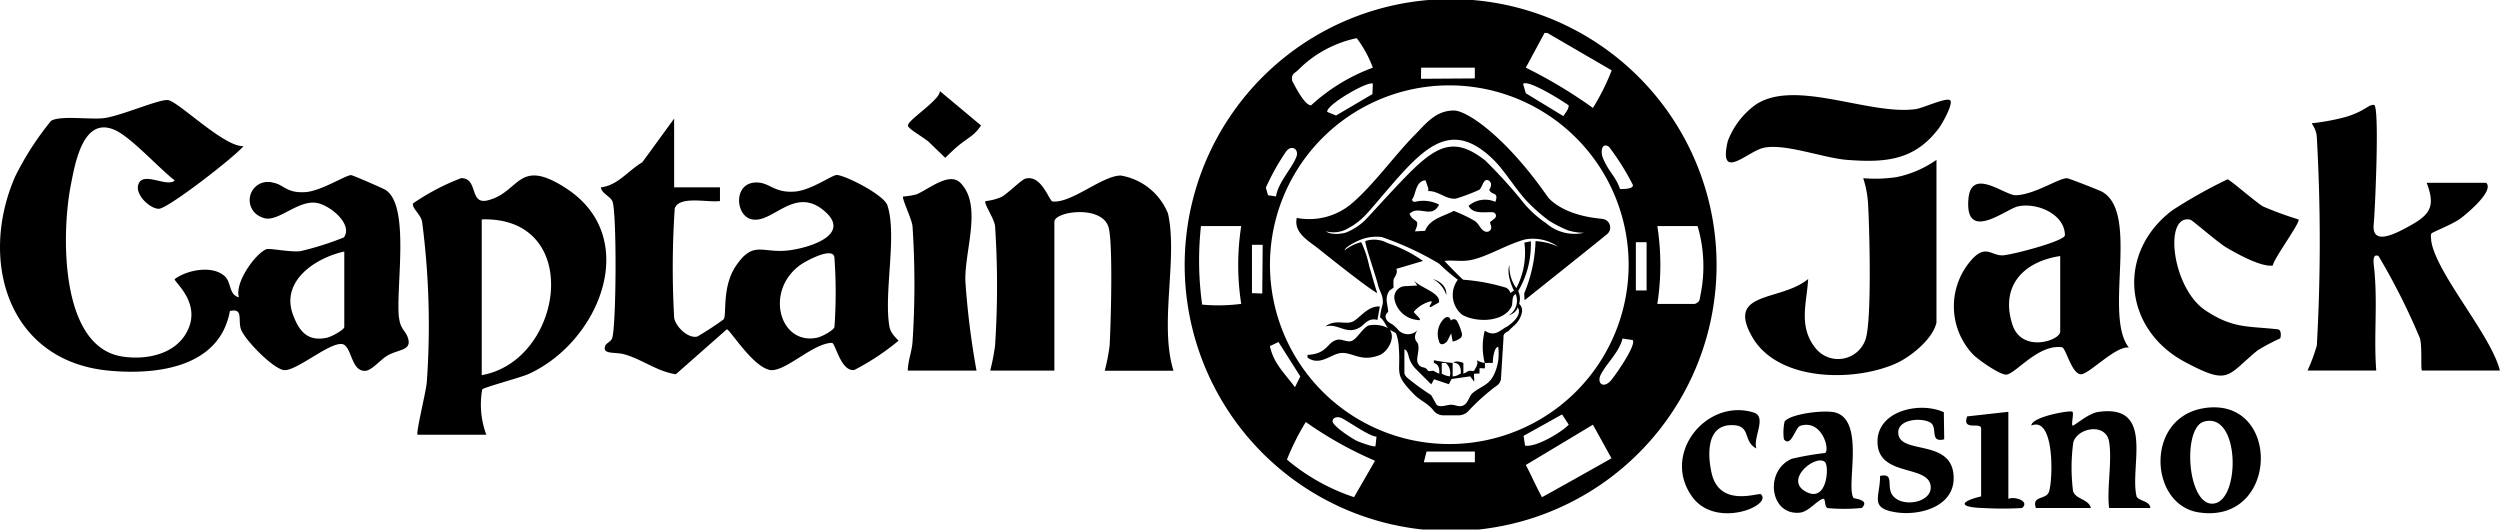 <svg xmlns="http://www.w3.org/2000/svg" width="183.109" height="38.787" viewBox="0 0 183.109 38.787">
  <path id="Captain_Jack_Casino" data-name="Captain Jack Casino" d="M138.672,14.938a7.561,7.561,0,0,1,.353,1.826c.109,1.906.281,8.481-.169,9.935a2.119,2.119,0,0,1-3.706.65c-1.23-1.576-.617-3.263-.509-5.029-2.011,1.678-6.062.845-4.09,4.259,1.871,3.239,7.374,3.3,10.469,1.95,1.11-.485,2.765-1.815,3.017-3.022V13.595a7.843,7.843,0,0,1-2.929,1.265,10.676,10.676,0,0,1-2.438.078Zm3.836-5.059c-3.41.469-8.855-2.259-11.728-.317a5.823,5.823,0,0,0-2.031,2.668c-.684,2.958,1.369.836,2.53.509,1.5-.424,4.453.724,6.216.858,2.8.213,4.948.049,6.727-2.335.265-.355,1.06-1.8.823-2.027-.264-.251-1.979.568-2.537.645Zm21.139,21.9c-4.361.671-4.038,7.084-.4,7.636C169.164,40.313,169.316,30.905,163.647,31.778Zm.586,7c-1.844-.007-2.183-5.561-.608-6.011C166.326,31.993,166.316,38.783,164.233,38.775Zm16.041-19.325c-.017-.154-.052-.366.021-.468s1.555-.677,2.106-1.085c.438-.325,2.515-2.026,1.9-2.625h-4.36c.675,1.763.234,2.352-1.326,3.2-.938.512-2.726,1.466-2.551-.182.085-.806.452-8.732.015-8.729-.463,0-.615.437-2.036.879a16.107,16.107,0,0,1-2.492.467c-.072.059.313.354.345,1.048a135.682,135.682,0,0,1,0,15.233,13.222,13.222,0,0,1-.681,1.835h5.033c-.2-2.591.134-5.014-.177-7.711-.038-.323-.071-.863.343-.679a47.933,47.933,0,0,1,3.035,6.028c.18.667.037,2.362.155,2.362h5.7c-.638-2.611-4.779-7.246-5.038-9.578ZM68.7,11.077c0,.254,1.239.907,1.594,1.261.391.39.853.821,1.137,1.106.036-.026.593-.577.884-.821.789-.663,1.24-.781,1.744-1.546L71.045,8.56C71.048,9.212,68.7,10.671,68.7,11.077Zm93.926,6.9c.165.036,2.007,1.666,2.666,2.051.793.465,2.531,1.429,3.379,1.307.083-.537,2.083-3.226,1.881-3.378a25.613,25.613,0,0,1-2.583-.943c-.537-.309-2.448-1.983-2.612-1.994a35.845,35.845,0,0,0-4.034,2.262c-4.119,3.094-3.609,8.725.946,11.136,3.243,1.717,3,1.011,5.29-.872a14.412,14.412,0,0,1,1.649-.872c.06-.085.119-.635-.167-.667-2.194-.249-3.285-.037-5.314-1.395-2.453-1.642-3.066-7.066-1.1-6.636ZM87.749,17.52a4.538,4.538,0,0,0-3.456-2.777c-1.348,0-3.606,2.041-4.992,1.9-.261-.027-.8-1.992-1.994-1.672-.29.078-1.223,1.025-1.724,1.327a3.984,3.984,0,0,1-1.189.318c-.181.123.628,1.262.691,1.824a66.424,66.424,0,0,1,0,8.762,15.7,15.7,0,0,1-.355,1.827h4.7v-10.9c0-.767,3.487-1.253,3.967.4.337,1.158.169,7.1.078,8.683a15.7,15.7,0,0,1-.355,1.827h5.033c-1.057-3.41.332-8.206-.4-11.508Zm68.278-1.654c-.291-.134-2.291-.921-2.42-.925-.605-.021-2.405,1.217-3.766,1.243-.814.015-3.261-2.091-3.463.27-.277,3.237,2.742.758,3.6.556,1.395-.328,3.464.556,3.466,2.106,0,.426-3.874,1.436-4.539,1.471-.829.043-1.217-.78-2.191.212a5.128,5.128,0,0,0,.008,7.056c.358.371,2.051,1.561,2.472,1.466.746-.169,2.335-2.239,4.039-2,.275.039.7,1.94,1.371,1.979.58.033,2.553-2.1,3.527-1.958-1.9-2.373.9-10.092-2.1-11.481ZM153.1,26.176c0,.658-2.82,1.592-3.5-.514-.912-2.825.8-4.615,3.5-5.022ZM43.641,15.66c-3.537-2.279-3.336.31-5.715.9-1.38.343-.659-1.608-1.937-1.629a16.613,16.613,0,0,0-3.538,1.857c-.08.366.57.789.669,1.341a58.569,58.569,0,0,1,.343,11.741c-.048.7-.815,3.721-.674,3.856h5.033a6.312,6.312,0,0,1-.3-3.315c.109-.155,2.819-.869,3.4-1.133,5.2-2.369,8.317-10.01,2.717-13.618Zm-6.154,13.7V17.956C44.972,17.721,43.51,28.289,37.487,29.364Zm21.047-.386c1.094.267,3.162-1.945,4.6-1.977.257-.006.648,2.135,1.643,1.986a17.875,17.875,0,0,0,3.233-2.138c0-.06-.556-.465-.656-1.013-.444-2.438.575-6.671-.153-8.905-.253-.777-3.137-2.226-3.712-2.223-.346,0-1.879,1.12-3.059,1.213-1.454.115-1.8-.587-2.666-.658-1.835-.15-1.749,2.3-.6,2.663,1.537.489,3.145-2.425,5.333-.654,2.143,1.735-.823,2.724-2.447,2.947-2,.275-2.629-.772-3.923,1.114-1.078,1.573-.672,3.589-.921,3.946a22.163,22.163,0,0,1-1.924,1.258c-.666.177-1.589-.709-1.7-1.369a64.706,64.706,0,0,1,.041-8.006c.314-.968,2.45-.416,3.313-.549v-1H51.579V10.574l-2.333,3.2c-1.026.594-1.792,1.7-3.035,1.833.06.444.654.637.838,1,.341.685.3,9.138-.01,10.054-.073.219-.429.374-.49.518-.3.7.7.472,1.355.651,1.315.361,2.426,1.267,3.8,1.467l3.735-3.292c.217,0,1.835,2.657,3.1,2.965Zm2.269-7.67c.428-.313,2.519-1.44,2.519-.5a35.592,35.592,0,0,1,0,5.033c-.072.256-.927.706-1.247.777-2.744.605-3.9-3.388-1.272-5.31ZM31.427,25.189c-.258-2.195.85-8.265-1-9.4-.19-.117-2.37-1.067-2.506-1.075-.368-.022-2.2,1.173-3.358,1.244-1.407.087-1.561-.558-2.358-.691a1.331,1.331,0,0,0-.817,2.533c1.057.539,2.583-1.312,4.03-1.048.97.177,2.652,1.555,1.976,2.521a21.625,21.625,0,0,1-3.185,1.009c-.755.092-2.279-.239-2.507-.14-.834.363-2.324,2.462-2,3.518-.731-.174-.555-1.063-1.005-1.509-.882-.875-2.79-.5-3.69.171-.177.133,2.117,1.788.813,4C14.9,27.882,12.843,28.261,11.163,28,6.554,27.3,6.718,18.937,7.375,15.524c.332-1.726.921-5.17,3.263-4.106,1.188.54,3.219,2.805,4.367,3.686-.6.546-2.389-.752-2.682.338-.2.754.893,1.74,1.511,1.737.653,0,5.487-3.741,6.206-4.589-1.423.081-4.792-3.3-5.546-3.375-.678-.063-3.5,1.193-4.718,1.328-1.009.112-3.167-.213-3.832.194a21.479,21.479,0,0,0-2.631,4.08c-2.68,6.127-.545,13.5,6.828,14.213,3.539.341,8.151-.222,8.9-4.364,1.028-.236.562.677.819,1.356.3.787,2.3,2.826,3.112,2.967.925.161,3.718-2.374,4.465-1.831.548.4.546,1.91,1.5,1.891.483-.01,1.1-.787,1.609-1.1.838-.507,1.887-.351,1.515-1.372-.173-.476-.534-.608-.626-1.392Zm-4.007.651c0,.2-.94.709-1.247.777-1.43.315-2.063-.454-2.52-1.709-.886-2.43,1.63-4.132,3.767-4.6v5.536ZM127.562,36.51c-.3-1.353-.359-3.461,1.439-3.486,1.523-.021.8,1.161,1.844,1.709-.263-.817.81-2.327-.211-2.638-3.442-1.047-6.757,3.023-4.493,6.17,1.72,2.392,5.91.652,5.041-.175-.162-.153-3.045,1.031-3.62-1.579ZM158.685,38.2c-.5-2.152,1.369-6.767-2.823-6.138-.734.11-1.8,1.081-1.86.995-.1-.145.1-.831,0-1.011-.084-.143-2.979.348-3.019,1.007,1.728-.7,1.582,3.978,1.3,4.834-.212.649-1.279.253-.965,1.207l4.025,0c-.131-.639-1.1-.635-1.3-1.22a13.648,13.648,0,0,1,.015-3.581c.316-1.1,2.389-1.449,2.622-.063.24,1.423-.174,3.369,0,4.865l3.02,0c-.017-.554-.928-.5-1.019-.893Zm-9.383.224V32.049l-3.02.337c-.379,1.085.948.4,1.025.85v5.008c-1.553.368-1.7.8.146.851a25.018,25.018,0,0,0,2.853,0c.6-.512-.574-.877-1.005-.67ZM72.543,15.276c-.8-.808-2.239.411-3.188.838a5.345,5.345,0,0,1-1,.166c-.131.1.624,1.62.683,2.168a64.418,64.418,0,0,1,.006,8.416c-.044.777-.337,1.411-.352,2.164h5.033a59.057,59.057,0,0,1-.813-6.521c-.088-2.227,1.281-5.569-.368-7.231Zm65.428,23.09c-.6-.8.866-5.611-1.31-6.258-.766-.228-3.343.078-3.749.659a3.718,3.718,0,0,0-.051,1.291c.528.643.828-.868,1.2-.984,1.59-.5,2.189,1.748,1.82,1.991a20.953,20.953,0,0,0-2.434.422c-2.03.863-1.624,4.159.573,3.948.662-.063,1.239-.881,1.7-1.014.233-.068.062.611.371.682a13.226,13.226,0,0,0,2.475-.011c.629-.611-.555-.675-.593-.726Zm-3.423-.428c-1.795-.869.691-2.846,1.332-2.2.3.307.165,2.924-1.332,2.2Zm6.691-4.376c-.007-1.02,1.816-1.107,2.386-.7.509.365-.1,1.475.979,1.2l-.028-1.983c-1.729-.8-4.858-.131-4.859,2.152,0,2.67,3.88,1.613,3.9,3.358.013,1.068-1.935,1.476-2.712.675-.642-.661.15-1.766-1-1.518.012,1.547-.821,2.365,1.191,2.667,1.72.258,4.2-.417,4.2-2.5,0-3.007-4.046-1.641-4.057-3.35Zm-39.7-7.57c.5-.185.534-.423.906-.62a.846.846,0,0,1,.644-.05l.18-.986c-.93-.079-1.555.987-2.086,1.144s-1.217-.209-1.911.318c.869-.241,1.429.5,2.266.194ZM89.211,24.336l.037.223a19.479,19.479,0,1,0-.066-.416l.029.192Zm6.007,2.9.625-.3,1.6,2.524-.393.786c-.761-1.038-1.538-1.69-1.835-3.005ZM108.355,8.139A13.135,13.135,0,1,1,95.22,21.275,13.135,13.135,0,0,1,108.355,8.139Zm-5.6-.115-.031.755-2.662,1.567-.648-.262c-.109-.513,3.072-2.333,3.34-2.061ZM101.378,38.3a14.848,14.848,0,0,1-4.915-2.752,18.1,18.1,0,0,1,1.38-2.752,27.855,27.855,0,0,0,5.072,2.838L101.378,38.3Zm1.572-3.736c-.1.1-1.161-.291-1.375-.392-.316-.149-1.842-1.118-1.768-1.472.053-.251.352-.306.6-.216.386.139,2.135,1.411,2.617,1.375l-.076.706Zm7.274,1.18h-3.735l.2-.786h3.539v.786Zm3.571-1.935,2.82-1.569.489.749c-.5.537-2.391,1.682-3.2,1.536Zm1.344,4.491c-.568-1.074-.777-1.6-1.18-2.359.023-.008,4.915-2.949,4.915-2.949l1.359,2.458c-.04.037-4.99,2.815-5.094,2.85Zm8.453-19.856h2.949a10.438,10.438,0,0,1,.214,5.035c-.079.341,0,.49-.411.666h-2.752a18.49,18.49,0,0,0,0-5.7Zm-1.573,1.18h.786v3.539h-.786V19.622Zm-1.8,10.1c-.586.683-1.068.217-.782-.371.394-.808,1.388-1.7,1.605-2.672l.74.111c.318.315-1.251,2.566-1.564,2.93Zm1.564-14.328c.172.382-.925.333-.925.333-.333-.962-.817-1.232-1.244-2.252-.22-.526-.054-1.2.441-.834a18.34,18.34,0,0,1,1.729,2.753Zm-6.452-11.1h.2L120.25,7.04a16.734,16.734,0,0,1-1.376,2.752,34.629,34.629,0,0,0-4.915-2.949l1.376-2.555Zm1.77,5.308c-.009.328-.243.532-.393.786l-2.749-1.674-.2-.684c.362-.353,2.89,1.247,3.341,1.572ZM106.292,6.843h3.932v.786l-3.942.027.011-.814Zm-8.991.15a8.509,8.509,0,0,1,4.273-2.312,8.365,8.365,0,0,1,1.18,2.162A13.644,13.644,0,0,0,98.233,9.6c-.49.015-1.233-1.522-1.376-1.769-.115-.547.183-.57.445-.833Zm-.9,5.99c.4-.538.949-.163.764.361-.291.827-1.365,1.915-1.5,2.929l-.586-.087-.161-.55A16.766,16.766,0,0,1,96.4,12.984Zm-2.5,6.835h.786l-.031,3.566-.755-.027Zm-3.735-1.376h2.949a18.444,18.444,0,0,0,0,5.7,12.951,12.951,0,0,1-2.862.055,23.431,23.431,0,0,1-.087-5.756Zm7.016-.59c-.238,1.128.922,1.7,1.7,2.337.2.162,3.58,2.867,4.2,3.167-.217-.642-.393-1.316-.589-1.966a7.962,7.962,0,0,0-.589-1.769,3.2,3.2,0,0,0-1.213.6c0-.229.87-.669,1.213-.795a3.129,3.129,0,0,1,1.507-.177,22.15,22.15,0,0,1,4.195,1.946,12.9,12.9,0,0,0,1.376,1.18,1.859,1.859,0,0,0,.313,2.564c1.023.586,3.04.562,3.619-.6.111-.223-.02-.758.3-.918a1.258,1.258,0,0,1-.509,1.561,1,1,0,0,0,.6-.437c.026-.051.051-.106.077-.161l-.005.026c.309.543-.383,1.117-.759,1.376-.578.284-.888.811-1.667.321a4.788,4.788,0,0,0,0,2.361c.112.026.268-.018.393,0h.2c-.015-.207.075-1.143.392-1.179a3.6,3.6,0,0,1-.195,1.768c-.4,1.077-.974,1.028-1.7,1.638-.213.178-.312.729-.654.884s-.537-.048-.909-.048c-.319,0-.819.243-1.059-.01l-.392-.694a17.733,17.733,0,0,1-1.768-1.287c-.058-.059-.215-.228-.193-.383l0-1.671c.155-.006.254.245.314.5a1.968,1.968,0,0,0,.534.937l1.118,1.115.211-.373,1.079.363.2-.384,1.366-.192.287.39c.028-.187-.035-.42,0-.589.123.021.291-.031.393,0v-.393c.128-.019.268.016.393,0,0-.13.009-.264,0-.393a1.4,1.4,0,0,1-.589-.2c.158.335-.179.666-.2.786-.125.02-.287-.029-.393,0-.074.02-.226.144-.393.2v-.786c-.623-.223-.662-.025-.762,0,.473-.055.62.4.565.789-.144.035-.214.177-.589.2V28.47a12.1,12.1,0,0,1-1.376-.2v.2c.362.1.429.444.393.786a2.454,2.454,0,0,1-.393-.2c-.1-.038-.3.039-.393,0-.075-.032-.132-.16-.2-.2-.183-.1-.429-.029-.589-.393s.256-1.148-.07-1.537.069-.867.069-.867a.979.979,0,0,1-1.375.045,4.028,4.028,0,0,0-.393-.393c-.2-.161-.487-.232-.571-.539-.08-.275.178-.42.177-.445-.02-.555-.3-1.018.108-1.572l.285-.2a4.951,4.951,0,0,1,0-.589c.017-.125.355-.469.2-.786L106.43,21a9.865,9.865,0,0,0-2.588-1.307,2.1,2.1,0,0,0-1.629-.157c-.1.109.761,2.566.906,3.173s.409.755.361,1.435a5.992,5.992,0,0,0-.2.983c.282.187.389.567.589.786a2.255,2.255,0,0,0-1.376-.2c-.432.1-.911,1.046-1.321,1.154-.358.094-.69-.18-1.047-.09-.743.188-.684,1.032-2.154,1.1v.2c.915.665,1.751-.3,2.489-.339.829-.048,1.463.7,2.819.143.556-.239,1.171-1.248.7-1.867.064.081.428.223.475.294a3.377,3.377,0,0,1,.2.983c.168,2.036-.413,1.934,1.18,3.539.374.377.974.613,1.361,1.121a.933.933,0,0,0,.742.356l1.078,0a1.021,1.021,0,0,0,.709-.285,15.405,15.405,0,0,1,1.961-1.783,1.509,1.509,0,0,0,.242-.18.684.684,0,0,0,.214-.457l.186-3.005c-.045-.345.313-.4.389-.491a1.8,1.8,0,0,1,.2-.2c.049-.046.1-.09.146-.139a1.736,1.736,0,0,0,.62-1.039.654.654,0,0,0-.21-.585,1.329,1.329,0,0,0-.069-.943h0a6.715,6.715,0,0,0,.923-3.642l-.472.1a5.574,5.574,0,0,1-.589,3.33,2.675,2.675,0,0,1-.507-1.692s-.285.592.331,1.878l-.256.166a.656.656,0,0,0-.31-.377,14.288,14.288,0,0,0-3.146-.589c-.066-.014-1.317-1.3-1.376-1.376.575-.075,1.195.056,1.822-.047,1.22-.2,2.674-1.144,4.076-1.526a3.186,3.186,0,0,1,2.439.54,4.377,4.377,0,0,0-1.666-.417,10.751,10.751,0,0,1-.832,3.83l.028.5c.419-.337,5.038-4.014,6.042-4.84a.632.632,0,0,0-.309-1.113c-.179-.026-.351-.042-.591-.074-2.589-.352-3.441-1.537-3.441-1.537-3.035-4.367-5.895-6.333-6.88-6.333-1.337,0-2.055.971-2.85,1.774-1.531,1.546-3.088,3.758-4.718,5.111a4.833,4.833,0,0,1-3.933.983Zm10.618,10.617h.291a.961.961,0,0,1,.3.982,1.4,1.4,0,0,1-.589-.2v-.786Zm3.732-11.036a.255.255,0,0,1,.144.454l-.347.275.085.279a.326.326,0,0,1-.384.417c-.389-.1-.457-.544-.8-.784a10.751,10.751,0,0,0-1.547-.741c-.743.4-1.778.584-2.1,1.46l-.747.04c.448-1.007-.075-.565-.392-1.274.609-.7,1.65.406,2.161-.688a2.522,2.522,0,0,0-1.769-.2c-.089.015-.234-.077-.2-.2.263-.263.231-1.348.98-1.377l.2.59v.2c.726-.033,1.289.623,2.017.551a14.035,14.035,0,0,0,1.721-.649c.245-.206.3-.888.69-.675.087.048.306.222.037.694.192.4.721.12.448.865a1.859,1.859,0,0,0-1.964.294c.33.635,1.192.435,1.766.466Zm-10.723,1.241a4.821,4.821,0,0,0,1.554-1.2c.115-.077,1.764-2.087,2.679-3.066,2.09-2.234,3.9-3.367,6.493-.879.883.848,1.7,2.26,2.555,3.146a12.575,12.575,0,0,0,1.573,1.376,8.656,8.656,0,0,0,1.37.7,3.8,3.8,0,0,0,1.2.181,3.148,3.148,0,0,1-2.763-.679A8.054,8.054,0,0,1,113.9,16.87a36.432,36.432,0,0,0-2.909-3.227c-1.972-1.546-3.207-1.268-5.005.38-1.248,1.143-3.768,4.014-3.895,4.08a4.289,4.289,0,0,1-1.323.823c-1.054.259-1.453-.1-1.453-.1a2.09,2.09,0,0,0,1.5-.148Zm4.924,3.7.276.425-.971.051a.825.825,0,0,0-.69,1,1.878,1.878,0,0,0,1.6,1.462c.586.136.012-.31-.158-.523a.092.092,0,0,1,.025-.137,2.386,2.386,0,0,1,1.2-.7c.109,0,.02.163-.088.316a.068.068,0,0,0,.089.1l.582-.332c.154-.726-1.491-1.1-1.863-1.655Zm1.87,4.52c.061.245.284.3.589,0l.3-.592.111.6a1.4,1.4,0,0,0,.571-.254.364.364,0,0,0,.086-.4,3.709,3.709,0,0,0-.343-.86.276.276,0,0,0-.444-.019c-.139-.472-.481-.165-.481-.165a1.576,1.576,0,0,0-.386,1.687Zm-.457-4.567a1.981,1.981,0,0,1,.99,1.175C108.2,22.579,107.152,22.329,107.152,22.329Z" transform="translate(-2.203 -1.886)"/>
</svg>
